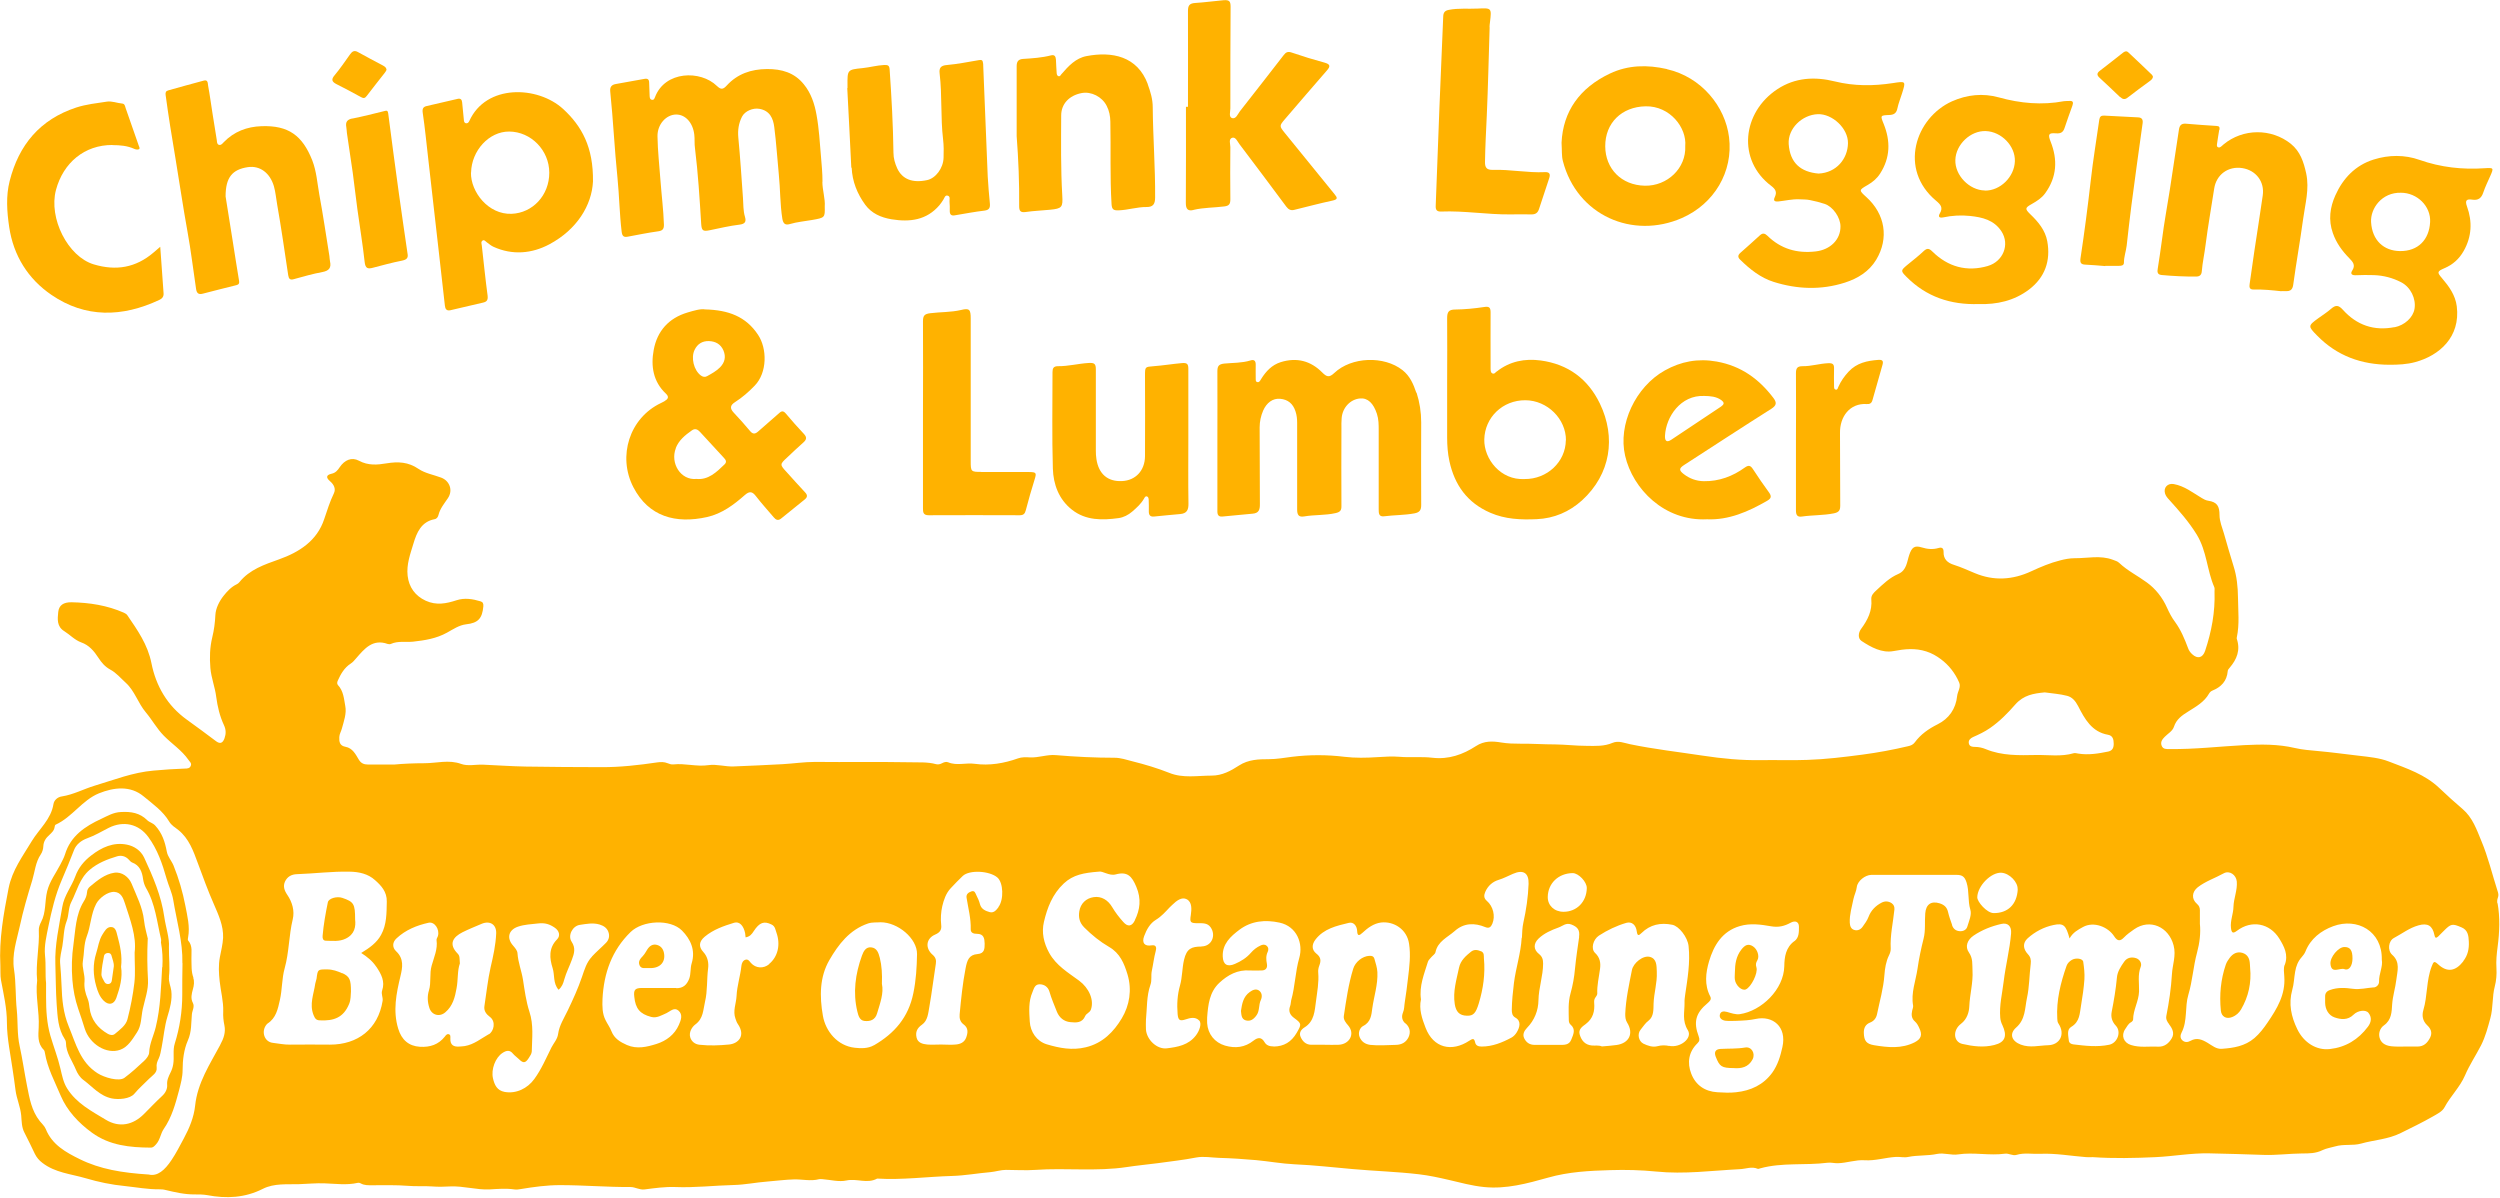 <?xml version="1.0" encoding="UTF-8"?><svg id="Layer_1" xmlns="http://www.w3.org/2000/svg" viewBox="0 0 210 100.61"><defs><style>.cls-1{fill:#ffb200;}</style></defs><g id="Layer_1-2"><path class="cls-1" d="m9.45,12.19c.63,0,1.25.05,1.84.32.11.05.27.07.37.03.12-.05.04-.19,0-.29-.37-1.06-.74-2.12-1.11-3.18-.05-.16-.07-.35-.28-.37-.44-.04-.87-.23-1.31-.16-.85.13-1.71.22-2.55.49-3.05,1-4.83,3.14-5.6,6.18-.32,1.26-.23,2.56-.04,3.85.36,2.43,1.6,4.38,3.55,5.71,2.86,1.96,5.95,1.88,9.05.43.24-.11.39-.27.37-.56-.09-1.27-.18-2.54-.28-3.91-.24.21-.4.35-.57.49-1.49,1.27-3.14,1.55-5.01.99-2.18-.65-3.81-3.88-3.18-6.25.61-2.28,2.39-3.79,4.75-3.78h0Z"/><path class="cls-1" d="m32.2,5.52c-.71-.38-1.43-.75-2.14-1.15-.3-.17-.48-.05-.65.19-.43.6-.84,1.21-1.31,1.77-.29.34-.22.53.13.72.7.36,1.41.72,2.1,1.11.23.13.34.08.49-.12.49-.65,1-1.28,1.49-1.91.07-.08.12-.18.16-.26-.02-.2-.15-.28-.28-.35h0Z"/><path class="cls-1" d="m20.82,14.04c1.01-.15,1.86.48,2.19,1.61.14.5.18,1.01.27,1.52.35,1.98.63,3.96.93,5.95.05.31.16.42.47.33.8-.22,1.59-.45,2.41-.6.57-.11.75-.37.63-.9-.03-.14-.03-.29-.05-.44-.28-1.73-.53-3.46-.85-5.18-.17-.96-.23-1.93-.59-2.86-.83-2.1-2.01-2.95-4.26-2.87-1.22.04-2.31.45-3.18,1.35-.11.12-.24.28-.42.21-.15-.06-.14-.24-.16-.39-.12-.73-.24-1.45-.35-2.18-.13-.8-.23-1.6-.38-2.4-.03-.18,0-.52-.36-.42-1,.26-1.99.55-2.98.82-.21.06-.25.17-.23.37.24,1.79.53,3.57.83,5.35.34,2.05.64,4.11,1.01,6.15.29,1.59.48,3.21.72,4.81.05.33.18.5.56.4.94-.25,1.89-.48,2.84-.72.2-.05.25-.17.21-.37-.19-1.13-.36-2.25-.54-3.38-.21-1.33-.42-2.66-.59-3.7,0-1.6.56-2.26,1.87-2.46h0Z"/><path class="cls-1" d="m28.75,81.76c-.39-.18-.81-.33-1.27-.33-.79,0-.79-.01-.89.78-.02.14-.09.28-.11.42-.12.87-.51,1.72-.14,2.64.12.29.22.43.52.44,1.18.06,2-.23,2.47-1.39.15-.37.12-.72.15-1.04,0-.98-.1-1.25-.73-1.54h0Z"/><path class="cls-1" d="m55.18,79.37c-.35-.09-.6.08-.79.36-.12.18-.22.39-.37.55-.22.24-.45.47-.29.82.15.32.48.19.74.22.05,0,.11,0,.17,0,.82,0,1.29-.52,1.13-1.29-.07-.33-.26-.57-.59-.66h0Z"/><path class="cls-1" d="m28.75,75.42c-.45-.15-1.14.04-1.21.37-.19.93-.36,1.87-.44,2.81-.02.2.02.41.26.42.56.01,1.13.09,1.67-.17.77-.37.87-1.02.8-1.62,0-1.31-.11-1.48-1.08-1.81h0Z"/><path class="cls-1" d="m16.25,82.13c-.2-.52-.15-1.05-.17-1.58-.02-.52.13-1.08-.27-1.54-.05-.05-.03-.18-.01-.27.17-.91-.07-1.81-.23-2.66-.22-1.14-.55-2.28-.99-3.37-.17-.41-.49-.74-.57-1.18-.15-.81-.39-1.55-.97-2.18-.21-.23-.47-.26-.67-.45-.62-.62-1.36-.74-2.22-.69-.64.03-1.12.33-1.64.57-1.36.63-2.58,1.43-3.05,2.99-.09.29-.25.57-.39.85-.38.74-.9,1.4-1.11,2.25-.21.85-.08,1.77-.51,2.58-.11.21-.2.46-.19.68.07,1.41-.28,2.79-.14,4.24-.16,1.29.2,2.6.13,3.93-.03.65-.12,1.34.42,1.88.06.06.09.16.1.25.21,1.29.84,2.44,1.33,3.61.53,1.25,1.5,2.29,2.63,3.11,1.47,1.07,3.18,1.24,4.93,1.25.22,0,.32-.14.45-.28.34-.37.37-.88.64-1.28.68-.98.99-2.12,1.29-3.25.14-.55.3-1.11.3-1.72,0-.83.11-1.72.44-2.47.33-.74.27-1.48.34-2.21.03-.31.25-.63.08-.95-.2-.38-.1-.76,0-1.13.1-.33.14-.69.03-.98h0Zm-.92-1.22c-.02.88-.02,1.76-.02,2.64,0,1.4-.21,2.77-.63,4.11-.18.57-.03,1.16-.13,1.74-.04.24-.11.46-.22.68-.16.33-.32.64-.29,1.04.03.33-.13.67-.41.93-.53.49-1.02,1.01-1.53,1.52-.92.93-2.07,1.18-3.21.49-1.19-.72-2.47-1.38-3.25-2.63-.32-.51-.43-1.1-.56-1.65-.22-.95-.58-1.86-.85-2.79-.3-1.05-.36-2.13-.36-3.22v-1.19c-.08-.68,0-1.51-.09-2.34-.08-.8.13-1.64.29-2.45.27-1.31.58-2.62,1.11-3.85.36-.84.71-1.68,1.04-2.54.17-.45.59-.8,1.12-.99.62-.22,1.2-.57,1.79-.87,1.24-.62,2.52-.34,3.33.77.77,1.05,1.18,2.25,1.53,3.49.17.6.46,1.18.56,1.79.29,1.77.81,3.5.77,5.32h0Z"/><path class="cls-1" d="m9.86,78.6c-.08-.31-.14-.74-.55-.73-.35,0-.53.36-.71.64-.3.48-.35,1.04-.52,1.56-.29.91-.26,1.85,0,2.76.12.43.28.88.62,1.22.42.42.87.34,1.07-.22.3-.85.54-1.72.4-2.62.11-.91-.08-1.76-.31-2.62h0Zm-.3,2.58c-.06.4-.11.8-.17,1.19-.02.14-.09.24-.23.28-.16.04-.31-.03-.38-.16-.11-.21-.27-.44-.26-.66.02-.52.12-1.04.22-1.55.03-.14.18-.23.34-.23.18,0,.27.11.3.27.07.28.2.55.18.86Z"/><path class="cls-1" d="m14.19,82.04c.1-.77-.01-1.54,0-2.46.06-.78-.26-1.65-.39-2.56-.25-1.77-.95-3.38-1.69-4.98-.29-.61-.85-.97-1.45-1.09-1.13-.23-2.13.23-3,.91-.6.46-1.07,1.02-1.34,1.77-.32.87-.93,1.58-1.09,2.56-.26,1.6-.64,3.17-.58,4.8.04,1.12.03,2.24.11,3.37.08,1.04.1,2.05.7,2.96.05.07.08.17.08.26,0,.86.53,1.52.83,2.26.13.32.34.66.64.88.76.56,1.37,1.34,2.39,1.55.55.11,1.52.05,1.89-.4.38-.46.83-.84,1.24-1.26.26-.26.68-.49.63-.92-.04-.31.05-.52.17-.77.14-.29.18-.63.25-.96.17-.86.23-1.73.49-2.58.21-.68.41-1.41.32-2.15-.05-.4-.25-.77-.19-1.19h0Zm-.57-.79c-.1,1.69-.13,3.37-.54,5.04-.17.7-.52,1.37-.55,2.11,0,.24-.22.52-.41.7-.53.5-1.08,1-1.67,1.44-.46.33-1.68-.02-2.26-.39-1.46-.93-1.82-2.49-2.42-3.94-.46-1.12-.56-2.25-.6-3.44-.02-.62-.07-1.26-.12-1.89-.03-.47.11-.95.19-1.41.12-.7.1-1.43.36-2.1.2-.52.13-1.1.39-1.6.47-.92.69-1.98,1.54-2.7.68-.58,1.48-.89,2.31-1.14.34-.1.7-.02.97.27.09.09.18.21.29.25.65.24.84.8.92,1.4.04.27.12.51.24.73.79,1.33.92,2.85,1.27,4.31.02.08,0,.18-.01.27.13.69.16,1.39.12,2.08h0Z"/><path class="cls-1" d="m12.42,78.86c-.08-.38-.26-.95-.32-1.53-.12-1.12-.64-2.1-1.05-3.11-.23-.55-.81-1.01-1.45-.91-.79.12-1.43.65-2.04,1.16-.15.12-.24.28-.25.48-.02.29-.13.55-.28.78-.68,1.11-.69,2.4-.86,3.61-.14.96-.17,1.97-.09,2.98.07.84.22,1.63.49,2.42.19.55.38,1.11.55,1.67.4,1.28,1.82,2.19,2.98,1.77.65-.23,1.03-.89,1.4-1.45.39-.58.35-1.3.49-1.96.18-.82.49-1.63.44-2.49-.06-1.07-.08-2.14-.02-3.41h0Zm-1.13,3.68c-.12,1.03-.32,2.06-.58,3.07-.14.54-.64.88-1.06,1.24-.17.14-.39.1-.58,0-.86-.49-1.43-1.2-1.55-2.21-.03-.26-.06-.5-.16-.75-.19-.46-.31-.94-.26-1.45.05-.57-.23-1.17-.14-1.68.12-.7.07-1.42.33-2.11.34-.88.34-1.87.79-2.73.24-.46.95-1.04,1.54-1,.55.04.73.52.87.95.45,1.4.99,2.78.82,4.15,0,.94.07,1.74-.02,2.52h0Z"/><path class="cls-1" d="m124.41,79.91c-.29-.12-.57-.18-.84.03-.45.36-.88.74-1.01,1.34-.21,1.01-.53,2-.36,3.07.1.62.38.96,1.02.97.55.02.75-.22,1-1.04.37-1.23.55-2.47.43-3.76-.02-.23.05-.49-.25-.62Z"/><path class="cls-1" d="m147.28,79.51c-.44-.29-.71-.12-1.01.26-.45.58-.53,1.23-.54,1.91,0,.2-.03.41,0,.61.08.52.6.96.92.82.44-.19,1.04-1.37.89-1.85-.08-.24-.04-.4.08-.6.2-.34-.01-.93-.35-1.15h0Z"/><path class="cls-1" d="m188.99,80.98c-.02-.44-.17-.8-.63-.94-.45-.13-.8.07-1.06.41-.13.17-.26.37-.33.57-.43,1.25-.55,2.55-.42,3.86.05.53.46.75.96.55.32-.13.56-.34.74-.64.63-1.08.88-2.25.76-3.49,0-.11-.01-.22-.02-.33h0Z"/><path class="cls-1" d="m73.9,80.45c-.11-.44-.25-.81-.7-.87-.46-.06-.66.31-.8.7-.55,1.53-.77,3.1-.38,4.7.08.33.19.74.6.78.48.05.9-.08,1.06-.65.25-.85.57-1.68.4-2.47.03-.82-.01-1.51-.18-2.2h0Z"/><path class="cls-1" d="m144.12,88.76c.33.84.49.95,1.52.96.61.05,1.23-.06,1.58-.74.25-.49-.09-1.08-.62-.99-.7.12-1.4.08-2.09.12-.4.03-.54.25-.39.65h0Z"/><path class="cls-1" d="m209.78,75.9c-.03-.16-.02-.34.04-.49.08-.21.04-.38-.03-.58-.45-1.4-.79-2.85-1.36-4.2-.39-.94-.73-1.95-1.57-2.67-.66-.56-1.3-1.14-1.93-1.74-1.22-1.17-2.76-1.67-4.26-2.25-.79-.31-1.68-.39-2.54-.49-1.13-.13-2.27-.29-3.4-.39-.65-.06-1.33-.11-1.97-.26-1.41-.33-2.82-.31-4.24-.24-2.09.11-4.18.36-6.28.33-.26,0-.54.03-.66-.28-.12-.3.04-.53.25-.74.27-.28.66-.48.78-.85.21-.64.68-.96,1.21-1.29.65-.41,1.34-.79,1.74-1.5.07-.12.16-.2.28-.25.74-.3,1.22-.8,1.29-1.64,0-.1.09-.2.16-.28.61-.71.92-1.49.6-2.43-.01-.03-.01-.08,0-.11.24-1.12.11-2.25.1-3.37-.01-.88-.1-1.78-.37-2.62-.29-.91-.54-1.83-.81-2.75-.15-.51-.37-1.02-.37-1.54,0-.75-.2-1.1-.95-1.21-.21-.03-.38-.13-.55-.23-.75-.45-1.45-1.01-2.35-1.17-.5-.09-.87.29-.73.78.06.22.21.39.36.55.83.92,1.64,1.83,2.31,2.92.85,1.4.85,2.99,1.47,4.41.05.11.01.26.02.38.06,1.71-.25,3.35-.79,4.97-.2.59-.63.71-1.09.28-.15-.14-.27-.3-.34-.5-.29-.77-.6-1.53-1.09-2.2-.28-.37-.49-.78-.68-1.2-.38-.86-.97-1.6-1.69-2.12-.76-.56-1.62-.98-2.32-1.64-.15-.15-.34-.19-.54-.27-1.06-.4-2.14-.12-3.22-.13-.41,0-.81.08-1.2.18-.84.21-1.64.55-2.42.91-1.58.74-3.17.83-4.76.16-.58-.24-1.14-.5-1.74-.69-.55-.17-.9-.48-.88-1.1,0-.27-.11-.41-.42-.32-.47.14-.94.1-1.42-.05-.61-.19-.83.01-1.04.62-.2.58-.21,1.3-.92,1.61-.73.31-1.29.86-1.85,1.38-.21.19-.45.42-.42.75.09.97-.31,1.74-.86,2.49-.23.31-.29.79.04,1.01.8.53,1.72,1.03,2.68.85.95-.18,1.83-.27,2.76.03.45.14.86.38,1.21.64.68.5,1.21,1.18,1.55,1.97.17.39-.13.75-.17,1.13-.11,1.08-.69,1.91-1.64,2.38-.76.38-1.42.84-1.92,1.52-.14.19-.33.27-.56.32-1.27.3-2.56.54-3.85.71-1.53.2-3.06.39-4.61.44-1.29.05-2.58,0-3.87.02-1.66.03-3.3-.13-4.94-.38-2.04-.31-4.08-.54-6.1-.96-.48-.1-.96-.32-1.46-.11-.7.3-1.43.26-2.18.25-.88,0-1.76-.11-2.64-.12-.97,0-1.95-.07-2.93-.06-.52,0-1.05-.01-1.59-.1-.71-.12-1.43-.16-2.13.3-1.09.71-2.29,1.14-3.66.98-.91-.11-1.84,0-2.76-.08-.61-.05-1.24-.01-1.87.03-.92.06-1.85.08-2.76-.03-1.47-.18-2.92-.18-4.4,0-.64.08-1.28.2-1.95.2-.83,0-1.71.02-2.5.53-.69.45-1.42.85-2.3.85-1.19,0-2.41.24-3.56-.23-1.01-.4-2.05-.71-3.09-.97-.5-.13-1-.3-1.51-.3-1.64,0-3.28-.08-4.92-.22-.74-.07-1.45.23-2.19.19-.33-.02-.69-.03-.99.08-1.18.42-2.41.63-3.63.46-.76-.11-1.52.18-2.25-.13-.17-.07-.36,0-.53.09-.15.08-.32.11-.48.07-.72-.2-1.47-.14-2.19-.16-2.66-.05-5.32,0-7.98-.03-.92,0-1.82.14-2.73.19-1.37.08-2.74.13-4.1.19-.71.03-1.45-.21-2.11-.11-1.01.15-1.97-.17-2.96-.06-.16.02-.33-.04-.48-.1-.29-.12-.58-.11-.87-.07-1.56.23-3.13.41-4.71.4-2.11-.01-4.23-.01-6.34-.05-1.2-.02-2.4-.11-3.6-.16-.61-.02-1.28.14-1.82-.06-1.04-.38-2.07-.06-3.09-.06-.88,0-1.79.04-2.52.11-.85,0-1.54,0-2.22,0-.34,0-.58-.1-.77-.41-.27-.45-.52-.97-1.12-1.08-.49-.09-.54-.42-.52-.82.01-.25.15-.46.21-.69.17-.63.42-1.29.29-1.93-.11-.6-.15-1.25-.61-1.74-.09-.1-.08-.24-.02-.37.25-.56.55-1.09,1.09-1.44.19-.12.31-.28.46-.45.69-.79,1.38-1.65,2.64-1.2.08.03.2.03.27,0,.6-.27,1.24-.13,1.86-.19.99-.11,1.96-.26,2.86-.76.51-.28,1.01-.63,1.61-.7,1-.11,1.35-.49,1.44-1.51.02-.25-.05-.36-.24-.42-.66-.2-1.34-.31-2.01-.09-.86.28-1.69.45-2.59.04-.89-.41-1.41-1.14-1.52-2.09-.11-.97.23-1.85.49-2.72.27-.9.65-1.83,1.78-2.04.18-.03.28-.19.32-.35.13-.54.5-.98.79-1.41.46-.68.13-1.47-.56-1.73-.64-.24-1.35-.36-1.9-.73-.86-.59-1.72-.63-2.69-.47-.77.13-1.54.2-2.32-.22-.61-.33-1.21-.06-1.62.55-.17.26-.35.47-.67.54-.5.11-.47.35-.14.63.33.28.51.65.32,1.03-.34.7-.56,1.43-.81,2.16-.6,1.82-2.1,2.77-3.78,3.37-1.25.45-2.48.85-3.35,1.93-.06.07-.13.13-.22.17-.46.22-.81.6-1.11.98-.36.46-.65,1.04-.68,1.6-.03.64-.11,1.26-.26,1.87-.21.86-.23,1.71-.16,2.58.07.83.39,1.61.49,2.42.11.83.3,1.63.65,2.38.18.38.18.73.05,1.1-.13.36-.33.53-.7.26-.82-.61-1.64-1.23-2.47-1.82-1.64-1.18-2.59-2.83-2.97-4.74-.31-1.57-1.18-2.79-2.04-4.05-.06-.08-.17-.14-.27-.19-1.4-.62-2.89-.85-4.4-.88-.68-.01-1.06.25-1.12.82-.06.59-.13,1.22.51,1.61.48.3.87.74,1.42.94.66.23,1.08.73,1.45,1.3.26.4.54.74,1,.99.49.26.87.72,1.29,1.1.76.69,1.03,1.71,1.69,2.49.53.63.92,1.36,1.51,1.96.68.69,1.51,1.22,2.07,2.03.1.15.28.27.2.48-.08.24-.3.25-.51.25-.88.03-1.76.09-2.63.17-1.73.15-3.32.78-4.95,1.27-.92.28-1.78.75-2.75.9-.36.05-.65.32-.7.64-.2,1.28-1.2,2.09-1.82,3.11-.76,1.27-1.64,2.42-1.95,3.96-.42,2.16-.81,4.3-.69,6.5.02.4-.02.82.05,1.21.22,1.19.5,2.36.5,3.59,0,.67.08,1.35.18,2.02.19,1.21.39,2.42.54,3.63.09.73.41,1.39.48,2.14.04.46.03.99.27,1.44.31.59.59,1.19.88,1.79.15.3.35.54.63.75,1.07.83,2.4.93,3.63,1.29,1.08.32,2.18.55,3.32.66.95.1,1.89.28,2.85.27.18,0,.37.01.55.06.8.19,1.61.38,2.44.37.35,0,.71,0,1.05.06,1.62.31,3.18.23,4.68-.53.95-.48,2.04-.36,3.03-.39.7-.02,1.43-.1,2.15-.07.92.03,1.86.17,2.78-.04.08-.02.19,0,.27.05.31.17.64.15.97.15,1,0,2-.03,2.99.05.68.06,1.35,0,2.02.05.51.04,1.02.03,1.53,0,1.11-.05,2.19.3,3.3.25.69-.04,1.39-.1,2.08,0,.18.03.37,0,.55-.03,1.09-.18,2.18-.33,3.29-.33,1.98,0,3.94.17,5.92.16.41,0,.76.26,1.19.2.85-.11,1.7-.23,2.56-.2,1.64.07,3.28-.13,4.92-.17.94-.02,1.88-.22,2.82-.29.75-.06,1.5-.16,2.24-.18.7-.02,1.41.17,2.12-.02.08-.02.18,0,.27,0,.68.05,1.38.25,2.02.11.87-.19,1.75.3,2.58-.16,2.1.13,4.19-.16,6.29-.22,1.08-.03,2.15-.23,3.22-.32.44-.04.87-.19,1.3-.19.83,0,1.65.06,2.49,0,2.55-.18,5.13.15,7.68-.24.85-.13,1.71-.21,2.56-.32,1.09-.15,2.18-.27,3.26-.48.65-.12,1.28.01,1.92.03,1.04.03,2.08.1,3.11.19,1.08.1,2.15.3,3.23.35,1.63.07,3.25.26,4.87.4,1.86.17,3.73.22,5.59.44.85.1,1.67.28,2.49.47.98.23,1.96.5,2.97.6,1.86.19,3.63-.3,5.38-.79,1.72-.49,3.48-.58,5.23-.63,1.28-.04,2.57-.01,3.86.12,2.33.24,4.67-.08,7.01-.2.51-.02,1-.25,1.51-.03.05.02.14-.02.21-.04,1.85-.51,3.77-.23,5.65-.47.28-.04.57.05.87.04.76-.02,1.49-.3,2.25-.25.89.06,1.74-.23,2.63-.28.35-.02.68.08,1.04,0,.79-.16,1.61-.08,2.41-.25.57-.12,1.2.13,1.76.04,1.32-.2,2.63.12,3.94-.06.34-.05.65.2.97.1.66-.2,1.32-.06,1.98-.09,1.31-.06,2.59.18,3.89.28.18.01.36,0,.55,0,1.75.12,3.51.08,5.26,0,1.5-.07,2.99-.35,4.5-.32,1.52.04,3.05.07,4.57.13,1.06.04,2.16-.11,3.24-.12.59,0,1.16,0,1.72-.28.31-.15.7-.21,1.05-.31.73-.22,1.49-.04,2.19-.24,1.1-.31,2.26-.35,3.34-.89.89-.44,1.78-.87,2.64-1.36.38-.22.85-.44,1.03-.8.5-.94,1.29-1.68,1.72-2.68.37-.87.91-1.67,1.35-2.53.37-.73.57-1.51.78-2.28.24-.87.14-1.78.37-2.66.13-.49.17-1.02.14-1.53-.04-.61.02-1.22.1-1.81.16-1.23.21-2.46-.01-3.68h0Zm-191.28,11.87c-.87,1.63-1.91,3.18-2.11,5.11-.1.96-.48,1.88-.95,2.75-.33.61-.64,1.23-1.03,1.81-.57.86-1.19,1.4-1.92,1.22-2.23-.14-4.09-.45-5.79-1.29-1.16-.57-2.33-1.21-2.86-2.54-.1-.25-.33-.44-.5-.66-.69-.87-.86-1.9-1.07-2.96-.22-1.11-.38-2.24-.62-3.35-.22-.98-.14-2.02-.24-3.02-.12-1.13-.06-2.28-.23-3.39-.2-1.29.22-2.45.48-3.64.28-1.31.66-2.6,1.05-3.87.22-.73.27-1.52.72-2.18.13-.19.2-.45.21-.68.02-.41.22-.69.5-.94.2-.19.41-.37.45-.68,0-.07.04-.17.09-.19,1.39-.64,2.23-2.06,3.63-2.63,1.24-.5,2.64-.68,3.76.26.76.63,1.62,1.23,2.14,2.11.2.33.49.49.76.7.91.73,1.27,1.77,1.65,2.8.43,1.15.84,2.3,1.34,3.43.38.88.82,1.81.78,2.84-.03.55-.17,1.09-.27,1.62-.13.69-.09,1.33-.02,2.01.09.86.33,1.7.3,2.57-.02.39.02.77.1,1.15.12.58-.06,1.1-.35,1.63h0Zm13.12-6.55c.4.6.74,1.22.48,1.98-.1.3.08.56.04.87-.38,2.38-2.1,3.68-4.42,3.68-1.13,0-2.25-.02-3.38,0-.48.01-.95-.1-1.42-.15-.73-.08-1-.97-.53-1.54.02-.03.05-.06.08-.08.72-.46.87-1.22,1.04-1.98.2-.88.16-1.81.4-2.66.38-1.36.35-2.76.68-4.12.17-.7-.04-1.44-.45-2.04-.26-.38-.38-.74-.2-1.13.19-.4.53-.61,1.02-.62,1.46-.05,2.92-.24,4.39-.21.82.01,1.58.19,2.15.71.51.45,1.01.97.99,1.81-.02.96,0,1.92-.48,2.79-.36.66-.96,1.09-1.67,1.52.5.32.94.67,1.26,1.15h0Zm9.44,5.65c-.65.37-1.25.87-2.02,1-.14.03-.29.02-.44.04-.49.04-.79-.12-.77-.67,0-.14.04-.33-.15-.37-.14-.03-.24.1-.31.2-.54.68-1.24.91-2.1.86-.94-.06-1.54-.59-1.82-1.52-.46-1.51-.16-2.96.19-4.42.17-.71.31-1.46-.37-2.09-.33-.31-.32-.75.04-1.08.76-.71,1.7-1.09,2.69-1.31.5-.11.94.54.79,1.1-.03.12-.14.25-.12.36.11.76-.22,1.45-.41,2.14-.2.69-.02,1.41-.23,2.09-.15.49-.12.98.04,1.47.2.61.86.78,1.34.36.63-.53.81-1.28.94-2.01.14-.73.06-1.5.28-2.09-.04-.38.02-.62-.18-.82-.82-.83-.37-1.41.4-1.8.52-.26,1.07-.48,1.61-.71.69-.29,1.25.05,1.22.81-.04.96-.25,1.91-.47,2.85-.24,1.07-.35,2.17-.52,3.26-.06.4.17.68.45.89.55.4.34,1.24-.09,1.48h0Zm8.67-6.52c-.47.5-.63,1.09-.84,1.7-.33.97-.76,1.91-1.2,2.83-.31.65-.71,1.25-.81,1.98-.06.44-.37.76-.56,1.13-.45.9-.84,1.83-1.44,2.65-.57.79-1.53,1.26-2.5,1.08-.62-.12-.84-.57-.97-1.14-.17-.74.19-1.74.81-2.14.31-.2.6-.27.87.07.14.17.33.29.49.45.37.37.55.36.84-.09.11-.17.24-.36.25-.55.02-1.12.17-2.23-.2-3.34-.28-.86-.4-1.79-.54-2.69-.12-.74-.41-1.45-.46-2.21-.01-.24-.21-.46-.38-.66-.55-.63-.37-1.31.42-1.58.55-.19,1.12-.2,1.68-.27.59-.07.98.06,1.4.35.38.25.51.68.2.99-.72.73-.63,1.59-.37,2.41.19.59.02,1.27.5,1.82.29-.25.39-.53.48-.87.16-.58.45-1.12.65-1.69.18-.48.32-.94-.03-1.47-.35-.52.07-1.33.68-1.42.55-.08,1.1-.2,1.67-.03.35.11.61.29.73.61.12.32.07.65-.19.92-.38.39-.81.75-1.18,1.15h0Zm7.07,2.64c-.96,0-1.92,0-2.87,0-.59,0-.72.16-.65.74.1.99.47,1.44,1.41,1.69.48.13.88-.14,1.3-.32.32-.15.64-.52,1-.21.39.34.21.8.04,1.19-.36.83-1.06,1.35-1.88,1.61-.8.25-1.64.46-2.49.09-.56-.25-1.06-.54-1.3-1.16-.12-.32-.34-.61-.49-.92-.29-.56-.28-1.17-.26-1.79.11-2.16.78-4.08,2.36-5.62,1.02-.99,3.34-1.11,4.32-.12.71.72,1.15,1.64.81,2.75-.13.41-.05.87-.21,1.3-.2.51-.51.79-1.07.79Zm7.81-2c-.47.39-1.12.36-1.53-.1-.12-.14-.23-.33-.44-.28-.24.06-.34.31-.36.51-.09.86-.37,1.68-.41,2.55-.03.63-.33,1.25-.09,1.9.06.16.1.31.2.45.67.98.05,1.64-.74,1.72-.82.08-1.65.11-2.48.02-.4-.04-.68-.29-.78-.62-.13-.42.14-.87.42-1.08.69-.5.66-1.23.82-1.91.22-.92.14-1.87.26-2.8.06-.44-.02-.97-.4-1.38-.42-.45-.36-.89.12-1.29.72-.6,1.59-.9,2.47-1.17.44-.13.79.24.92.88.02.11.03.22.04.35.37-.07.52-.27.68-.52.49-.75.88-.87,1.5-.56.31.15.32.44.41.68.36,1.01.12,2.03-.61,2.63h0Zm8.8,6.81c-.5.29-1.1.27-1.62.21-1.43-.16-2.44-1.36-2.67-2.7-.28-1.61-.28-3.24.55-4.67.76-1.31,1.69-2.54,3.25-3.07.37-.12.73-.07,1.05-.1,1.45,0,3.08,1.36,3.06,2.68-.02,1.09-.08,2.18-.31,3.28-.41,2.03-1.59,3.38-3.3,4.37h0Zm10.46-11.59c-.18.23-.38.5-.73.41-.36-.1-.71-.25-.82-.66-.07-.27-.18-.52-.31-.77-.09-.18-.13-.41-.42-.31-.25.09-.44.23-.4.52.14.89.38,1.76.35,2.67,0,.31.27.37.52.37.58,0,.64.39.65.82,0,.42,0,.83-.59.88-.74.06-.88.53-1.01,1.19-.25,1.28-.38,2.58-.5,3.87-.03.33.04.63.32.84.43.31.38.71.22,1.14-.16.4-.51.53-.88.56-.4.04-.81,0-1.22,0h0c-.39,0-.78.03-1.16,0-.39-.04-.8-.14-.9-.59-.1-.45.03-.78.46-1.08.49-.34.52-.99.62-1.53.21-1.19.35-2.39.54-3.59.05-.3-.02-.53-.26-.74-.66-.56-.57-1.38.21-1.71.4-.17.55-.41.5-.8-.06-.53-.02-1.1.09-1.58.12-.51.31-1.09.71-1.51.33-.35.66-.7,1.01-1.03.56-.53,2.25-.44,2.91.13.5.43.56,1.87.08,2.49h0Zm11.46,1.1c-.26.52-.6.57-.98.13-.34-.38-.66-.79-.92-1.23-.35-.6-.91-.95-1.56-.85-.64.09-1.11.54-1.21,1.2-.08.51.02.95.42,1.35.63.63,1.32,1.19,2.08,1.63.92.53,1.27,1.39,1.55,2.31.39,1.3.17,2.6-.48,3.69-.67,1.12-1.6,2.09-3.02,2.43-1.15.28-2.22.07-3.29-.25-.84-.26-1.37-1.04-1.42-1.91-.05-.85-.12-1.68.23-2.48.12-.29.19-.64.59-.65.42,0,.72.24.83.61.17.59.41,1.14.63,1.7.2.49.59.82,1.13.87.49.05,1,.08,1.25-.52.09-.21.37-.27.47-.52.3-.82-.16-1.83-.98-2.44-.92-.68-1.93-1.27-2.52-2.34-.46-.84-.65-1.72-.44-2.6.28-1.19.71-2.33,1.67-3.23.79-.74,1.69-.89,2.92-.99.34-.09.88.38,1.44.23.99-.27,1.36.16,1.73,1.04.43,1.02.32,1.91-.13,2.82h0Zm5.6,2.2c-.84,0-1.25.17-1.47,1.11-.17.72-.14,1.45-.34,2.16-.22.76-.27,1.59-.2,2.41.05.51.18.6.67.44.39-.13.81-.24,1.14.09.24.24.03.86-.27,1.25-.62.82-1.54.98-2.45,1.09-.82.1-1.69-.72-1.75-1.58-.02-.28,0-.55,0-.83.1-.98.04-1.98.38-2.94.13-.36.03-.76.11-1.15.12-.55.18-1.12.33-1.67.07-.25.07-.55-.35-.48-.58.1-.84-.2-.62-.78.2-.54.49-1.07.99-1.37.46-.28.79-.66,1.14-1.03.08-.08.16-.16.24-.23.34-.33.79-.69,1.21-.46.45.24.41.83.34,1.32-.1.62-.05.69.61.69.39,0,.79-.03,1.05.34.48.68.1,1.6-.76,1.61h0Zm6.05,8.39c-.32,0-.6-.08-.76-.36-.26-.45-.57-.4-.92-.13-.73.58-1.53.67-2.4.42-.87-.26-1.44-.97-1.5-1.88-.01-.17,0-.33,0-.5.08-1.05.19-2.11,1.02-2.89.72-.67,1.54-1.12,2.57-1.04.31.02.63,0,.94,0,.4.01.55-.21.49-.55-.07-.36-.09-.69.07-1.02.08-.17.07-.37-.1-.51-.16-.13-.34-.1-.52-.01-.31.14-.57.35-.79.6-.37.43-.84.72-1.35.94-.64.28-1,.05-1.02-.63-.04-1.06.67-1.69,1.4-2.24,1-.75,2.17-.86,3.37-.6,1.47.32,2,1.77,1.66,2.96-.34,1.17-.35,2.4-.68,3.56-.04.16-.03.34-.09.49-.17.44,0,.76.35,1.01.64.47.61.53.2,1.24-.45.77-1.07,1.14-1.93,1.15h0Zm11.08-1.94c.37.32.45.74.26,1.16-.2.42-.56.64-1.07.65-.72.01-1.43.08-2.15,0-.43-.06-.73-.27-.89-.65-.16-.37.02-.8.3-.94.65-.33.69-.94.76-1.47.14-1.02.48-2,.43-3.05-.02-.4-.15-.75-.25-1.12-.06-.21-.22-.27-.43-.25-.57.03-1.17.5-1.35,1.08-.4,1.3-.59,2.64-.79,3.98-.04.31.17.56.36.78.62.72.11,1.59-.79,1.63-.39.02-.78,0-1.16,0h0c-.39,0-.78,0-1.16,0-.44-.01-.72-.29-.88-.66-.16-.36.07-.64.33-.8.83-.51.85-1.39.96-2.18.1-.8.26-1.6.19-2.42-.02-.2.02-.41.09-.59.16-.41.14-.71-.25-1.01-.4-.32-.39-.76-.07-1.18.71-.92,1.77-1.15,2.8-1.4.4-.1.68.25.7.68.02.47.19.39.44.16.45-.42.95-.79,1.57-.87,1.06-.12,2.17.56,2.35,1.78.15.96.03,1.94-.09,2.91-.08.67-.16,1.34-.27,2.01-.05.29-.03.58-.15.86-.13.32-.1.65.19.91h0Zm14.04-12.62c.5,0,1.2.74,1.19,1.26-.02,1.16-.85,1.99-1.95,1.99-.78,0-1.34-.53-1.33-1.25.02-1.14.89-1.98,2.09-2h0Zm-4.28,5.44c-.07,1.29-.49,2.52-.65,3.79-.09.75-.17,1.49-.18,2.24,0,.27.03.52.3.67.52.29.37.83.1,1.26-.11.17-.26.33-.43.42-.78.42-1.6.75-2.5.75-.25,0-.49-.06-.55-.35-.08-.37-.21-.32-.49-.14-1.48.98-3.02.61-3.67-1.08-.3-.77-.57-1.57-.39-2.39-.16-1.13.27-2.13.58-3.15.04-.15.19-.27.29-.4.12-.14.32-.26.35-.42.19-.91,1.01-1.24,1.61-1.77.77-.69,1.66-.71,2.58-.33.34.14.48-.04.59-.3.26-.63.07-1.45-.47-1.91-.26-.22-.25-.47-.13-.75.22-.51.62-.86,1.12-1.01.43-.13.81-.34,1.21-.51.87-.38,1.34-.07,1.31.85-.04,1.1-.2,2.18-.44,3.26-.09.41-.1.85-.12,1.26h0Zm4.83-.09c-.13.89-.26,1.77-.35,2.67-.06.71-.19,1.42-.38,2.1-.21.75-.15,1.5-.14,2.25,0,.12.05.28.14.35.47.4.24.83.07,1.26-.18.47-.58.45-.97.45-.33,0-.66,0-1,0h0c-.37,0-.74,0-1.11,0-.42,0-.71-.2-.88-.56-.16-.33.02-.64.23-.86.64-.65.96-1.48.97-2.33.02-1.05.39-2.04.39-3.08,0-.33-.06-.58-.35-.81-.47-.37-.47-.87-.03-1.29.47-.45,1.07-.71,1.68-.93.34-.12.62-.43,1.08-.25.53.21.72.47.64,1.04h0Zm7.56,9.17c-.34-.07-.65-.07-.98.02-.41.11-.82-.04-1.18-.21-.42-.21-.54-.83-.23-1.19.21-.25.38-.54.65-.74.47-.36.41-.97.43-1.44.03-.89.31-1.74.27-2.63v-.06c-.02-.5,0-1.07-.57-1.23-.57-.16-1.4.5-1.52,1.11-.24,1.22-.51,2.43-.56,3.67,0,.26.01.5.16.74.57.91.17,1.73-.89,1.88-.4.06-.8.08-1.23.12-.26-.12-.56-.05-.86-.08-.56-.06-.85-.41-1-.9-.15-.46.23-.7.5-.9.62-.47.77-1.08.71-1.79-.01-.16,0-.29.09-.42.07-.1.17-.23.17-.34-.03-.71.14-1.38.23-2.07.07-.5.01-.96-.42-1.36-.36-.34-.17-1.12.33-1.45.71-.46,1.48-.83,2.3-1.07.45-.13.81.16.88.73.05.37.16.36.39.13.73-.72,1.61-.9,2.59-.7.56.11,1.29,1.04,1.37,1.79.15,1.39-.09,2.75-.29,4.11-.03.22-.06.43-.05.66.01.77-.22,1.49.28,2.3.41.67-.65,1.51-1.58,1.31h0Zm10.52-8.81c-.73.53-.84,1.34-.85,2.11-.04,1.95-1.91,3.76-3.74,4.03-.34.05-.73-.09-1.08-.19-.27-.07-.52-.06-.59.22-.08.31.19.48.45.52.34.04.7.01.92.01.64-.02,1.14-.05,1.65-.16,1.41-.3,2.62.64,2.23,2.37-.17.77-.39,1.49-.84,2.13-.75,1.04-1.82,1.53-3.06,1.66-.51.06-1.03.03-1.55,0-1.06-.06-1.84-.6-2.21-1.57-.35-.91-.22-1.82.52-2.54.19-.18.2-.33.11-.58-.46-1.22-.25-1.97.75-2.8.17-.15.35-.31.22-.56-.51-.97-.38-1.99-.1-2.95.4-1.35,1.11-2.53,2.59-2.96.87-.26,1.77-.13,2.63.02.62.11,1.12-.02,1.63-.3.38-.21.7-.09.7.33,0,.43.02.92-.38,1.22h0Zm14.99-17.13c.5-.22.99-.45,1.45-.77.81-.56,1.49-1.26,2.12-1.98.7-.79,1.53-.92,2.47-1.01.62.09,1.27.13,1.88.29.42.11.69.42.92.86.55,1.07,1.14,2.17,2.51,2.41.41.07.48.4.48.76,0,.33-.1.57-.46.65-.83.17-1.67.31-2.52.17-.13-.02-.27-.06-.38-.03-1.05.31-2.13.13-3.18.15-1.4.03-2.85.07-4.2-.49-.29-.12-.59-.19-.91-.19-.23,0-.47-.03-.52-.3-.05-.26.13-.42.34-.52h0Zm3.77,12.79c-.07,1.28-.85,2-2.02,1.99-.57,0-1.39-.95-1.38-1.33.02-.96,1.17-2.12,2.04-2.06.67.05,1.39.79,1.35,1.4h0Zm-5.52,2.97c-.12-.35-.25-.7-.33-1.05-.09-.41-.31-.62-.71-.75-.71-.22-1.15.08-1.21.84-.06.71.04,1.43-.14,2.13-.21.83-.39,1.69-.51,2.53-.15,1.02-.56,2.02-.37,3.09.02.13-.05.29-.08.43-.08.35-.05.66.24.91.17.15.27.35.36.55.27.56.17.9-.38,1.19-1.1.56-2.25.44-3.41.25-.66-.11-.85-.37-.87-1.04-.01-.42.15-.72.54-.87.32-.13.5-.37.57-.7.22-1.09.54-2.16.62-3.29.04-.55.13-1.13.38-1.64.09-.18.16-.38.15-.58-.06-1.11.2-2.19.31-3.28.02-.23-.05-.4-.23-.53-.27-.18-.57-.19-.84-.05-.51.26-.9.66-1.1,1.19-.12.32-.32.58-.51.85-.16.22-.41.34-.68.26-.3-.08-.37-.34-.39-.61-.03-.69.18-1.34.31-2,.07-.33.24-.65.28-1,.06-.5.69-1.01,1.22-1.02,1.22,0,2.44,0,3.66,0,1.16,0,2.33,0,3.49,0,.47,0,.69.13.85.64.24.75.09,1.53.32,2.29.13.42-.12.96-.26,1.43-.08.26-.34.39-.63.37-.33-.02-.55-.2-.65-.51h0Zm4.96.73c-.11,1.36-.46,2.68-.62,4.02-.12,1.01-.38,2.03-.29,3.06.02.22.08.42.18.62.42.9.25,1.44-.68,1.67-.91.23-1.8.11-2.68-.09-.75-.17-.84-1.14-.12-1.69.52-.39.68-1,.7-1.46.04-1.01.33-2,.27-3.01-.03-.52.05-1.02-.3-1.52-.35-.49-.14-1.06.39-1.42.71-.48,1.5-.79,2.33-.98.56-.13.87.21.82.79h0Zm13.27,7.63c.27.34.48.75.23,1.17-.25.43-.62.74-1.17.71-.75-.04-1.51.1-2.26-.14-.62-.19-.85-.8-.48-1.34.15-.21.25-.45.5-.58.07-.04.16-.14.16-.21,0-.82.47-1.53.5-2.37.02-.68-.13-1.39.14-2.07.12-.3-.09-.62-.38-.72-.36-.12-.75-.07-1,.28-.29.41-.58.85-.62,1.35-.09.97-.25,1.92-.44,2.88-.08.42.02.81.35,1.16.49.52.13,1.46-.56,1.6-1,.21-2,.09-3-.03-.2-.02-.37-.12-.39-.33-.04-.4-.19-.91.2-1.14.74-.44.71-1.15.83-1.82.12-.72.23-1.45.28-2.18.03-.49-.03-.99-.1-1.47-.04-.28-.63-.36-.97-.15-.19.12-.35.27-.43.49-.5,1.43-.87,2.89-.78,4.43,0,.14.02.31.1.42.61.92.09,1.8-.87,1.82-.76.02-1.53.24-2.29-.05-.77-.29-1-.9-.4-1.43.79-.69.73-1.6.91-2.47.21-.95.2-1.93.32-2.89.04-.32-.01-.57-.24-.81-.41-.44-.45-.94-.02-1.33.62-.56,1.37-.95,2.18-1.12.85-.18,1.04.03,1.34,1.13.29-.51.71-.73,1.13-.96.91-.5,2.11-.01,2.62.78.28.43.51.42.82.1.26-.27.56-.48.86-.69,1.32-.92,2.9-.21,3.31,1.35.23.87-.1,1.63-.14,2.44-.07,1.17-.24,2.33-.47,3.49-.05.27.07.49.24.7h0Zm9.71-4.99c-.11.29-.05.66-.03.99.11,1.5-.61,2.69-1.41,3.86-.32.47-.66.92-1.1,1.3-.8.68-1.75.83-2.73.9-.47.04-.83-.28-1.2-.5-.47-.28-.91-.47-1.44-.17-.21.12-.46.15-.67-.03-.23-.2-.18-.46-.08-.66.52-1.01.26-2.15.57-3.18.35-1.16.41-2.37.73-3.54.22-.81.32-1.66.24-2.42v-1.15c0-.21-.07-.37-.24-.52-.49-.42-.43-1.01.06-1.4.66-.51,1.46-.77,2.18-1.17.49-.27,1.05.13,1.1.69.06.73-.26,1.41-.28,2.12-.01.6-.28,1.16-.21,1.78.05.44.18.48.51.23,1.22-.92,2.74-.64,3.55.66.41.67.78,1.36.46,2.21h0Zm7.48,1.89c-.58.04-1.15.2-1.75.12-.64-.09-1.28-.13-1.92.1-.29.1-.42.28-.41.57,0,.17,0,.33,0,.5.01.57.3,1.06.79,1.23.51.18,1.11.26,1.6-.23.36-.36,1.02-.44,1.25-.15.3.38.24.79-.05,1.17-.8,1.07-1.86,1.72-3.19,1.87-1.12.13-2.19-.53-2.74-1.67-.51-1.05-.75-2.13-.42-3.31.14-.48.15-1.01.24-1.51.08-.48.24-.88.55-1.23.12-.14.24-.29.31-.46.43-1.09,1.31-1.76,2.34-2.14,2-.74,4.13.4,4.08,2.81.11.59-.25,1.19-.23,1.85,0,.26-.21.47-.46.49h0Zm7.52-2.18c-.64.82-1.34.95-2.1.25-.35-.32-.39-.24-.55.17-.46,1.19-.34,2.47-.7,3.67-.13.44-.07.9.32,1.27.28.26.47.6.25,1.04-.23.45-.53.75-1.06.75-.33,0-.67,0-1,0h0c-.39,0-.78.02-1.16-.02-.42-.04-.82-.19-.99-.61-.18-.45,0-.92.33-1.15.65-.46.65-1.14.69-1.77.05-.71.27-1.37.35-2.06.08-.72.36-1.47-.35-2.1-.41-.37-.31-1.17.15-1.41.68-.36,1.3-.85,2.06-1.06.77-.22,1.18.02,1.34.81.05.24.12.3.31.13.16-.15.31-.31.47-.47.61-.61.71-.64,1.5-.3.53.22.59.69.61,1.19.03.61-.08,1.15-.47,1.65h0Z"/><path class="cls-1" d="m105.75,83.2c-.26-.17-.54-.04-.77.13-.55.39-.65.99-.74,1.59.04.32.03.68.4.79.39.11.66-.09.89-.4.3-.39.18-.89.38-1.31.13-.28.11-.61-.16-.8h0Z"/><path class="cls-1" d="m196.92,79.55c-.49,0-1.22.85-1.16,1.43.08.87.79.28,1.18.43.39.15.67-.3.67-.9,0-.69-.2-.97-.69-.96Z"/><path class="cls-1" d="m96.42,7.08c-.88-2.38-3.03-2.77-5.14-2.37-.92.17-1.53.84-2.12,1.52-.07.08-.11.21-.25.17-.12-.04-.14-.16-.15-.27-.03-.37-.04-.74-.06-1.11-.02-.25-.09-.45-.41-.37-.77.2-1.57.25-2.36.3-.4.03-.53.23-.53.61,0,1.96,0,3.92,0,5.88.15,1.96.23,3.91.21,5.87,0,.4.1.56.54.5.67-.1,1.36-.12,2.04-.19,1.03-.1,1.1-.21,1.04-1.21-.13-2.23-.1-4.47-.09-6.71,0-.98.68-1.68,1.71-1.88.81-.16,1.73.31,2.11,1.07.22.42.3.86.31,1.33.05,2.31-.04,4.62.1,6.93.03.43.15.54.6.52.8-.03,1.56-.29,2.36-.28.51,0,.7-.23.7-.79.02-2.53-.18-5.06-.2-7.59,0-.68-.19-1.3-.42-1.93h0Z"/><path class="cls-1" d="m82.43,39.64c-.87,0-.89-.02-.89-.91,0-3.99,0-7.98,0-11.97,0-.76-.1-.9-.82-.72-.86.2-1.72.16-2.58.27-.49.06-.61.21-.61.68.02,2.6,0,5.21,0,7.81s0,5.24,0,7.87c0,.34,0,.61.48.61,2.55-.02,5.1,0,7.64,0,.31,0,.44-.11.52-.43.22-.86.47-1.71.73-2.55.18-.58.16-.64-.44-.65-1.35,0-2.7,0-4.04,0h0Z"/><path class="cls-1" d="m174.76,21.71c-.05.36.04.51.42.52.55.02,1.1.08,1.66.12,0,0,0-.01,0-.02.39,0,.78,0,1.16,0,.19,0,.41-.02.41-.27,0-.49.17-.94.23-1.42.13-1.13.25-2.27.4-3.4.3-2.3.62-4.6.94-6.89.04-.29-.05-.47-.36-.49-.96-.05-1.92-.1-2.88-.15-.25-.01-.36.09-.4.34-.24,1.71-.53,3.42-.72,5.14-.25,2.18-.53,4.35-.86,6.52h0Z"/><path class="cls-1" d="m99.28,30.5c-.79.07-1.57.2-2.36.26-.74.06-.74.04-.74.8,0,2.25.02,4.51,0,6.76-.01,1.22-.8,2.04-1.93,2.09-1.2.06-1.96-.59-2.15-1.84-.04-.24-.05-.48-.05-.72,0-2.27,0-4.55,0-6.82,0-.46-.11-.57-.6-.54-.87.05-1.71.28-2.58.27-.38,0-.46.18-.46.51,0,2.7-.05,5.4.03,8.09.04,1.33.5,2.59,1.61,3.46,1.16.91,2.54.89,3.92.7.41-.06.8-.26,1.13-.54.38-.33.75-.66,1-1.1.05-.09.11-.22.24-.18.12.03.14.16.15.27.01.33.02.67.01,1,0,.31.13.45.44.42.73-.07,1.47-.15,2.2-.21.55-.05.7-.34.69-.88-.03-1.85-.01-3.7-.01-5.54s0-3.84,0-5.77c0-.4-.09-.53-.54-.49h0Z"/><path class="cls-1" d="m118.97,32.99c-.24-.72-.53-1.4-1.16-1.9-1.55-1.22-4.28-1.13-5.73.24-.42.4-.63.34-1.01-.04-.97-.98-2.14-1.29-3.49-.87-.75.24-1.24.77-1.64,1.41-.08.13-.15.3-.31.27-.19-.03-.14-.23-.15-.37,0-.37-.01-.74,0-1.11,0-.33-.15-.44-.45-.34-.72.22-1.46.19-2.19.26-.48.05-.58.23-.58.65.01,1.92,0,3.84,0,5.77s0,3.88,0,5.82c0,.29-.04.65.42.61.84-.07,1.68-.17,2.53-.24.53-.04.63-.33.62-.82-.02-2.14,0-4.29-.02-6.43,0-.49.1-.95.29-1.4.29-.67.81-1.06,1.44-1,.65.06,1.07.41,1.28,1.05.11.32.14.65.14.98,0,2.42,0,4.84,0,7.26,0,.45.12.67.59.59.87-.15,1.76-.08,2.64-.28.4-.09.5-.24.49-.62-.02-2.16,0-4.33,0-6.49,0-.3-.01-.59.02-.89.08-.88.74-1.56,1.54-1.63.66-.06,1.13.41,1.42,1.29.15.46.15.91.15,1.37,0,2.22,0,4.44,0,6.65,0,.31,0,.64.44.59.86-.11,1.73-.09,2.58-.25.45-.09.55-.3.55-.71-.01-2.31-.01-4.62,0-6.93,0-.86-.13-1.69-.39-2.5h0Z"/><path class="cls-1" d="m100.26,17.63c.85-.2,1.72-.18,2.58-.29.42-.05.51-.22.51-.6-.02-1.46-.01-2.92,0-4.38,0-.27-.17-.69.16-.79.29-.08.44.33.62.56,1.32,1.74,2.62,3.48,3.92,5.23.18.24.38.34.66.27,1.07-.26,2.14-.55,3.22-.78.46-.1.42-.24.17-.54-1.39-1.7-2.77-3.41-4.16-5.12-.49-.6-.49-.62.01-1.2,1.17-1.36,2.33-2.72,3.51-4.07.33-.37.26-.53-.2-.66-.92-.25-1.84-.53-2.74-.84-.33-.12-.5-.04-.69.21-1.22,1.58-2.45,3.15-3.68,4.72-.18.24-.33.67-.66.57-.29-.1-.14-.53-.14-.81,0-2.85,0-5.69.02-8.54,0-.46-.1-.59-.6-.55-.79.07-1.58.18-2.37.23-.5.03-.61.23-.61.68.01,2.68,0,5.36,0,8.04h-.17c0,2.7.01,5.4-.01,8.09,0,.51.18.69.64.58h0Z"/><path class="cls-1" d="m152.51,21.12c-1.56.18-2.92-.21-4.05-1.32-.21-.2-.39-.25-.62-.04-.55.5-1.09.99-1.65,1.48-.21.19-.23.36-.03.56.82.81,1.74,1.54,2.83,1.88,1.97.62,3.98.7,5.98.06,1.09-.35,2.03-.93,2.63-1.92,1.09-1.81.75-3.84-.82-5.26-.65-.59-.64-.59.1-1.02.42-.24.78-.54,1.05-.96.86-1.34.88-2.73.3-4.17-.29-.71-.29-.72.46-.75.39-.01.61-.15.69-.55.09-.43.26-.84.39-1.26.33-1.05.33-1.04-.77-.87-1.63.25-3.25.26-4.87-.14-1.69-.42-3.34-.33-4.83.65-2.96,1.95-3.4,5.96-.51,8.13.35.27.49.51.3.92-.16.33-.03.41.31.38.57-.06,1.13-.2,1.71-.18.31.02.63,0,.94.07.42.08.83.19,1.23.32.7.24,1.32,1.15,1.32,1.89.01,1.11-.86,1.96-2.08,2.1h0Zm.25-6.54c-1.51-.13-2.4-.9-2.51-2.48-.08-1.3,1.12-2.46,2.45-2.51,1.21-.04,2.55,1.19,2.53,2.44-.02,1.3-.96,2.48-2.47,2.55Z"/><path class="cls-1" d="m156.81,33.94c.25.02.41-.07.48-.34.27-.98.55-1.95.83-2.92.1-.33.04-.48-.34-.45-.94.07-1.81.25-2.5.99-.36.39-.65.8-.86,1.28-.04.1-.07.25-.2.23-.17-.02-.16-.18-.16-.31,0-.48-.02-.96,0-1.44.01-.37-.08-.49-.5-.47-.72.03-1.42.26-2.14.25-.45,0-.56.17-.56.59.02,1.9,0,3.81,0,5.71s0,3.88,0,5.82c0,.37.11.57.5.51.89-.13,1.8-.09,2.69-.27.42-.09.53-.25.53-.65-.02-2.03,0-4.06-.02-6.1-.02-1.37.82-2.52,2.25-2.43h0Z"/><path class="cls-1" d="m166.99,22.34c-1.78.52-3.36.08-4.68-1.22-.27-.27-.44-.29-.73-.02-.44.42-.93.79-1.4,1.18-.52.44-.53.48-.03.98,1.66,1.67,3.7,2.36,6.07,2.28,1.5.05,2.97-.27,4.22-1.22,1.34-1.02,1.83-2.42,1.53-4.06-.17-.92-.75-1.62-1.42-2.26-.47-.46-.46-.54.13-.87.42-.24.82-.49,1.11-.89.99-1.36,1.07-2.82.46-4.35-.24-.61-.17-.74.46-.69.38.03.59-.08.71-.44.21-.63.43-1.25.66-1.88.1-.28.06-.43-.27-.4-.15.01-.3,0-.44.02-1.85.35-3.67.18-5.47-.32-1.34-.37-2.67-.23-3.93.33-3.09,1.39-4.51,5.72-1.33,8.36.38.32.59.57.31,1.05-.16.27-.07.41.28.34.75-.16,1.51-.2,2.26-.12,1.02.11,2,.33,2.63,1.29.73,1.12.13,2.54-1.14,2.91h0Zm-.27-6.34c-1.3-.02-2.52-1.28-2.47-2.57.04-1.3,1.28-2.47,2.56-2.42,1.31.05,2.48,1.25,2.44,2.53-.04,1.32-1.23,2.49-2.52,2.47h0Z"/><path class="cls-1" d="m139.84,31.12c-2.46,1.38-3.94,4.54-3.33,7.16.64,2.79,3.3,5.52,6.88,5.34,1.8.08,3.46-.63,5.06-1.56.33-.19.38-.37.15-.69-.47-.64-.92-1.3-1.35-1.96-.2-.3-.35-.37-.68-.14-1.02.74-2.17,1.17-3.45,1.15-.63-.01-1.2-.22-1.69-.6-.41-.32-.4-.48.05-.77,2.43-1.57,4.86-3.16,7.31-4.71.45-.29.47-.52.17-.92-1.22-1.6-2.71-2.68-4.76-3.05-1.58-.28-3-.01-4.36.75h0Zm4.76,3.01c-1.41.94-2.82,1.89-4.23,2.82-.43.28-.53,0-.51-.36.08-1.57,1.31-3.42,3.3-3.33.5.01,1,.04,1.43.35.23.17.28.33.01.51h0Z"/><path class="cls-1" d="m125.72,31.2c-.11.09-.2.25-.37.16-.15-.08-.13-.25-.14-.4,0-.15,0-.3,0-.44,0-1.42-.01-2.85,0-4.27,0-.42-.11-.53-.55-.46-.8.12-1.61.2-2.42.21-.55,0-.68.21-.68.72.02,1.79,0,3.59,0,5.38,0,1.55,0,3.11,0,4.66,0,.67.05,1.32.19,1.98.44,2.01,1.5,3.49,3.43,4.33,1.26.55,2.57.6,3.9.54,1.46-.06,2.75-.62,3.81-1.58,2.41-2.2,2.87-5.29,1.5-8.13-1.01-2.09-2.69-3.31-4.97-3.62-1.32-.18-2.61.06-3.71.94h0Zm5.81,5.78c-.02,1.82-1.57,3.28-3.47,3.26-2.01.11-3.41-1.68-3.38-3.32.04-1.87,1.55-3.31,3.45-3.3,1.85.01,3.42,1.57,3.41,3.37Z"/><path class="cls-1" d="m125.12,2.29c0-.15.02-.29.04-.44.14-1.17.14-1.19-1.03-1.13-.81.04-1.63-.05-2.43.11-.32.06-.46.21-.47.56-.1,2.56-.22,5.13-.32,7.69-.11,2.73-.2,5.46-.31,8.19-.02.36.09.51.45.5,1.94-.08,3.87.26,5.81.24.59,0,1.18-.02,1.77,0,.36.01.55-.14.65-.46.28-.86.56-1.72.85-2.57.12-.35.04-.54-.36-.52-1.46.07-2.91-.24-4.37-.19-.52.01-.67-.19-.66-.68.02-1.29.09-2.58.15-3.88.11-2.47.16-4.95.24-7.42h0Z"/><path class="cls-1" d="m201.14,27.48c-1.73.34-3.18-.17-4.34-1.46-.36-.4-.6-.42-.99-.08-.33.29-.71.53-1.07.79-.88.64-.88.67-.1,1.46,1.67,1.71,3.72,2.44,6.07,2.45.74,0,1.46-.03,2.19-.23,2-.55,3.79-2.09,3.47-4.68-.12-.94-.65-1.67-1.24-2.36-.43-.5-.42-.57.2-.84.71-.3,1.24-.78,1.62-1.45.68-1.2.74-2.46.28-3.73-.19-.52-.04-.65.43-.58.51.08.78-.12.94-.61.16-.47.38-.92.58-1.37.3-.68.3-.71-.45-.66-1.88.13-3.7-.07-5.49-.7-1.24-.44-2.58-.43-3.85-.03-1.54.48-2.58,1.58-3.22,3.01-.45,1-.6,2.07-.21,3.17.29.83.78,1.5,1.38,2.11.3.31.55.58.24,1.05-.17.26-.02.39.29.38.52-.02,1.03-.03,1.55-.01.8.03,1.57.23,2.28.6.79.41,1.26,1.37,1.12,2.23-.12.73-.83,1.38-1.68,1.55h0Zm.45-6.39c-1.35-.02-2.33-.89-2.42-2.44-.06-1.14.9-2.5,2.51-2.46,1.35,0,2.52,1.12,2.45,2.46-.08,1.49-1.01,2.46-2.54,2.44h0Z"/><path class="cls-1" d="m140.02,5.8c-1.64-.37-3.25-.35-4.79.38-2.53,1.2-3.94,3.17-4.06,5.81.04.65,0,1.11.11,1.53,1.18,4.58,5.87,6.61,10.01,4.79,2.7-1.19,4.31-3.88,3.95-6.78-.32-2.58-2.31-5.06-5.22-5.72h0Zm-1.85,9.8c-1.98-.04-3.32-1.43-3.33-3.31-.01-1.96,1.38-3.32,3.39-3.36,2.06-.04,3.47,1.81,3.33,3.34.09,1.85-1.5,3.37-3.4,3.33h0Z"/><path class="cls-1" d="m69.09,15.27c0-.72-.07-1.44-.13-2.15-.1-1.15-.16-2.32-.37-3.46-.16-.92-.46-1.84-1.07-2.58-.79-.98-1.86-1.29-3.1-1.28-1.32.01-2.47.4-3.37,1.38-.32.35-.49.36-.83.04-1.37-1.34-4.36-1.28-5.2.94-.05.13-.1.26-.27.22-.16-.03-.17-.18-.18-.31-.02-.37-.03-.74-.04-1.11,0-.29-.12-.39-.42-.33-.8.15-1.59.28-2.39.43-.33.06-.5.23-.46.62.25,2.42.36,4.85.61,7.27.15,1.5.17,3.02.35,4.52.05.39.19.47.52.41.85-.16,1.7-.33,2.55-.45.37-.05.49-.2.48-.57-.04-1.24-.2-2.47-.29-3.7-.09-1.23-.23-2.46-.25-3.7-.02-1.02.73-1.83,1.56-1.84.77-.01,1.41.67,1.53,1.68.05.38,0,.78.06,1.16.26,2.11.39,4.22.52,6.34.04.57.14.66.72.54.83-.17,1.66-.37,2.5-.47.49-.06.57-.27.46-.65-.16-.52-.13-1.06-.17-1.59-.12-1.69-.23-3.39-.39-5.07-.06-.64.03-1.21.31-1.76.25-.48.92-.75,1.45-.66.89.15,1.17.81,1.26,1.54.17,1.32.25,2.64.38,3.96.13,1.25.1,2.51.3,3.75.08.45.29.53.63.43.61-.18,1.23-.23,1.85-.34,1.1-.19,1.1-.2,1.08-1.13.05-.67-.2-1.37-.2-2.09h0Z"/><path class="cls-1" d="m29.6,9.95c-.44.09-.59.3-.51.73.03.16.03.33.05.49.16,1.11.33,2.22.49,3.33.14,1.02.25,2.05.39,3.07.2,1.48.45,2.95.61,4.43.06.55.26.61.7.49.8-.21,1.6-.43,2.41-.59.39-.08.58-.2.49-.62-.24-1.69-.5-3.38-.73-5.08-.31-2.22-.6-4.45-.89-6.67-.03-.24-.12-.26-.32-.2-.89.22-1.79.45-2.69.63h0Z"/><path class="cls-1" d="m186.43,10.91c.04-.21,0-.32-.23-.33-.87-.06-1.73-.11-2.59-.19-.39-.03-.53.16-.58.5-.25,1.67-.5,3.35-.76,5.02-.22,1.4-.48,2.79-.66,4.2-.11.82-.23,1.64-.36,2.46-.04.23-.06.49.31.53.98.09,1.95.14,2.93.13.29,0,.44-.15.46-.44.06-.75.23-1.49.32-2.24.2-1.57.48-3.13.72-4.7.18-1.2,1.19-1.91,2.36-1.73,1.15.18,1.89,1.14,1.72,2.3-.22,1.55-.47,3.1-.7,4.64-.14.93-.27,1.86-.4,2.79-.04.27-.02.48.34.47.78-.02,1.55.06,2.28.14.44-.05.94.18,1.04-.54.25-1.84.58-3.67.83-5.51.17-1.27.54-2.53.26-3.84-.21-.95-.49-1.84-1.29-2.49-1.64-1.31-4.02-1.3-5.65.05-.06.05-.11.1-.17.15-.09.07-.18.15-.3.09-.12-.06-.09-.19-.08-.29.06-.38.11-.77.18-1.15h0Z"/><path class="cls-1" d="m40.52,20.21c.17-.1.26.07.38.15.18.13.35.28.55.37,1.6.73,3.24.57,4.7-.21,2.32-1.24,3.56-3.28,3.66-5.27.04-2.89-.94-4.65-2.5-6.09-2.15-1.97-6.49-2.11-7.89,1.01-.06.13-.16.22-.3.18-.15-.05-.15-.2-.16-.32-.05-.48-.1-.95-.14-1.43-.02-.23-.13-.35-.36-.3-.88.2-1.76.4-2.63.61-.29.07-.37.23-.32.57.19,1.27.31,2.56.46,3.84.15,1.26.29,2.52.43,3.79.15,1.32.3,2.63.45,3.95.18,1.54.35,3.07.52,4.61.03.29.15.46.46.39.91-.21,1.83-.43,2.74-.64.32-.07.43-.21.39-.58-.19-1.41-.33-2.82-.49-4.23-.02-.14-.09-.31.07-.4h0Zm-.95-5.72c.04-1.84,1.51-3.45,3.2-3.44,1.84.01,3.37,1.58,3.37,3.46,0,1.9-1.4,3.38-3.16,3.45-1.96.08-3.45-1.84-3.42-3.47h0Z"/><path class="cls-1" d="m71.54,14.08c.05,1.17.47,2.2,1.14,3.12.53.72,1.31,1.07,2.21,1.22,1.54.25,2.94.08,4.02-1.18.12-.14.22-.3.32-.45.1-.15.15-.41.36-.36.27.06.15.34.17.52.03.26.02.52.02.78,0,.28.12.41.41.36.84-.14,1.67-.3,2.51-.4.4-.05.48-.25.45-.59-.07-.75-.14-1.51-.18-2.26-.13-3.12-.25-6.23-.38-9.35,0-.07,0-.15-.02-.22-.02-.22-.12-.26-.34-.22-.89.15-1.78.33-2.68.41-.53.04-.68.25-.62.72.22,1.84.07,3.69.29,5.53.06.51.06,1.03.04,1.55-.03.88-.67,1.72-1.39,1.87-1.22.26-2.07-.07-2.5-.98-.19-.42-.32-.85-.32-1.33-.03-2.33-.16-4.65-.32-6.97-.02-.34-.13-.41-.47-.39-.61.03-1.2.2-1.8.26-1.29.13-1.28.14-1.27,1.46v.22h-.02c.11,2.23.24,4.46.34,6.69h0Z"/><path class="cls-1" d="m55.85,33.68c-.11.07-.23.12-.34.18-2.63,1.25-3.65,4.46-2.31,7.06,1.28,2.48,3.56,3.1,6.2,2.51,1.24-.28,2.24-1.03,3.17-1.85.4-.35.63-.29.93.1.47.61,1,1.19,1.5,1.78.18.22.37.29.61.1.66-.54,1.32-1.07,1.98-1.6.24-.19.26-.37.04-.6-.52-.55-1.02-1.12-1.53-1.68-.61-.66-.61-.67.03-1.26.45-.42.88-.84,1.34-1.24.27-.24.34-.43.06-.73-.52-.55-1.02-1.12-1.51-1.7-.2-.24-.35-.26-.58-.04-.57.52-1.18,1.01-1.75,1.53-.26.23-.45.25-.69-.04-.44-.52-.89-1.04-1.36-1.53-.34-.36-.32-.62.1-.89.61-.39,1.15-.86,1.65-1.38,1.08-1.11,1.05-3.13.29-4.27-1.02-1.55-2.5-2.09-4.45-2.14-.38-.07-.94.1-1.48.26-1.58.47-2.55,1.56-2.84,3.15-.25,1.35-.05,2.66,1.03,3.67.27.26.19.44-.09.6h0Zm2.5-4.3c.24-.49.64-.74,1.19-.73.57.02,1,.26,1.23.79.22.53.12,1-.29,1.42-.32.32-.71.53-1.09.74-.18.1-.35.06-.52-.06-.59-.44-.85-1.49-.52-2.16h0Zm-1.59,8.27c.25-.66.79-1.1,1.36-1.5.27-.19.49-.08.68.13.66.72,1.32,1.44,1.99,2.16.16.17.3.35.07.57-.68.66-1.37,1.32-2.35,1.22-1.33.14-2.23-1.32-1.74-2.58h0Z"/><path class="cls-1" d="m178.1,8.15c.2.19.38.24.62.05.61-.48,1.24-.93,1.86-1.39.12-.09.24-.18.27-.36-.02-.05-.04-.12-.09-.17-.65-.63-1.31-1.25-1.97-1.87-.17-.17-.33-.09-.49.04-.64.5-1.27,1.01-1.92,1.5-.25.19-.26.36-.02.58.58.54,1.16,1.08,1.73,1.63h0Z"/></g></svg>